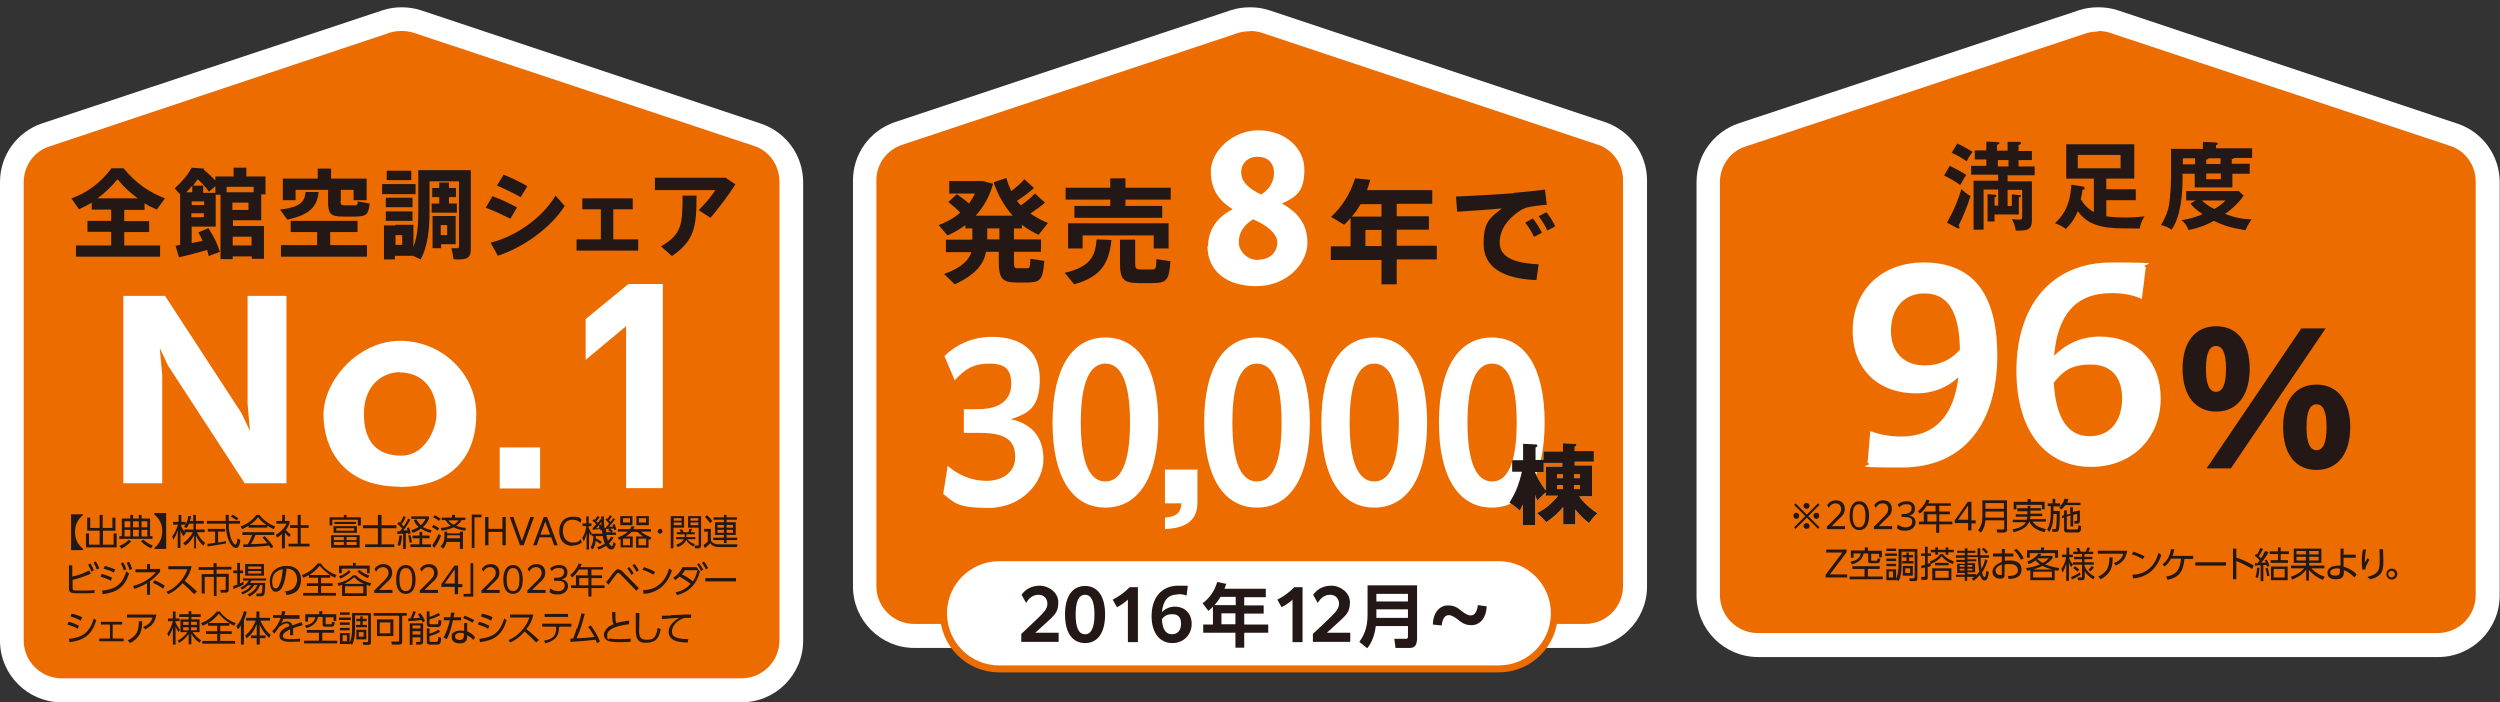 <?xml version="1.0" encoding="UTF-8"?>
<svg xmlns="http://www.w3.org/2000/svg" version="1.1" viewBox="0 0 823 231.2">
  <rect x="0" y="0" width="823" height="231.2" fill="#333333" stroke="none"/>
  <defs>
    <style>
      .cls-1 {
        stroke-width: 2.4px;
      }

      .cls-1, .cls-2, .cls-3 {
        stroke-miterlimit: 10;
      }

      .cls-1, .cls-2, .cls-3, .cls-4 {
        fill: #fff;
      }

      .cls-1, .cls-3 {
        stroke: #fff;
      }

      .cls-2 {
        stroke: #ed6c00;
        stroke-width: 2.3px;
      }

      .cls-3 {
        stroke-width: 1.6px;
      }

      .cls-5 {
        fill: #231815;
      }

      .cls-6 {
        fill: #ed6c00;
      }
    </style>
  </defs>
  <!-- Generator: Adobe Illustrator 28.6.0, SVG Export Plug-In . SVG Version: 1.2.0 Build 709)  -->
  <g>
    <g id="_レイヤー_1" data-name="レイヤー_1">
      <g id="_レイヤー_2">
        <g>
          <g>
            <g>
              <path class="cls-6" d="M301,209.2c-9,0-16.3-7.3-16.3-16.3V59.4c0-7,4.4-13.2,11.1-15.5L406.3,7.1c1.6-.5,3.4-.8,5.2-.8s3.5.3,5.2.8l110.5,36.8c6.7,2.2,11.1,8.4,11.1,15.5v133.7c0,9-7.3,16.3-16.3,16.3h-221,0Z"/>
              <path class="cls-4" d="M411.5,10.2c1.3,0,2.7.2,3.9.6l110.5,36.8c5,1.6,8.4,6.4,8.4,11.7v133.7c0,6.8-5.6,12.4-12.4,12.4h-221c-6.8,0-12.4-5.6-12.4-12.4V59.4c0-5.4,3.4-10,8.4-11.7l110.5-36.8c1.2-.4,2.6-.6,3.9-.6M411.5,2.4c-2.2,0-4.3.3-6.4,1l-110.5,36.8c-8.2,2.8-13.8,10.4-13.8,19.2v133.7c0,11.1,9.1,20.2,20.2,20.2h221c11.1,0,20.2-9.1,20.2-20.2V59.4c0-8.7-5.6-16.4-13.8-19.2L417.9,3.4c-2.1-.7-4.2-1-6.4-1h0Z"/>
            </g>
            <g>
              <path class="cls-4" d="M311.9,153.3c3.7,3.2,8.1,5,12.9,5s9.4-2.5,9.4-7.8-2.8-8-11.7-8h-5.2v-7.8h4.7c6.9,0,10.9-2.9,10.9-8.3s-2.6-6.7-7.4-6.7-7.7,1.6-11.2,5.5l-3.4-8c4.4-4.2,9.7-6.3,15.7-6.3,9.6,0,15.7,4.6,15.7,13.8s-3.4,11.3-9.5,13.3c6.7,1.5,10.7,5.7,10.7,13.2s-7,16-18,16-11.3-1.9-15-4.6l1.5-9.3v.2Z"/>
              <path class="cls-4" d="M346.5,139.1c0-18.1,6.6-28,17.4-28s17.4,9.8,17.4,28-6.6,28-17.4,28-17.4-9.8-17.4-28ZM372,139.1c0-13.4-3-19.4-8.1-19.4s-8.1,6-8.1,19.4,3,19.4,8.1,19.4,8.1-6.1,8.1-19.4Z"/>
              <path class="cls-4" d="M394.2,154.6v10.9c0,7.8-6.9,8.4-10.7,8.7v-3.8c4.5-.4,5.3-2.2,5.4-4.7h-5.4v-11.1h10.7Z"/>
              <path class="cls-4" d="M396.4,139.1c0-18.1,6.6-28,17.4-28s17.4,9.8,17.4,28-6.6,28-17.4,28-17.4-9.8-17.4-28ZM421.9,139.1c0-13.4-3-19.4-8.1-19.4s-8.1,6-8.1,19.4,3,19.4,8.1,19.4,8.1-6.1,8.1-19.4Z"/>
              <path class="cls-4" d="M435,139.1c0-18.1,6.6-28,17.4-28s17.4,9.8,17.4,28-6.6,28-17.4,28-17.4-9.8-17.4-28ZM460.5,139.1c0-13.4-3-19.4-8.1-19.4s-8.1,6-8.1,19.4,3,19.4,8.1,19.4,8.1-6.1,8.1-19.4Z"/>
              <path class="cls-4" d="M473.7,139.1c0-18.1,6.6-28,17.4-28s17.4,9.8,17.4,28-6.6,28-17.4,28-17.4-9.8-17.4-28ZM499.3,139.1c0-13.4-3-19.4-8.1-19.4s-8.1,6-8.1,19.4,3,19.4,8.1,19.4,8.1-6.1,8.1-19.4Z"/>
            </g>
            <path class="cls-2" d="M328.9,183.6h164.5c10.1,0,18.3,8.2,18.3,18.3h0c0,10.1-8.2,18.3-18.3,18.3h-164.5c-10.1,0-18.3-8.2-18.3-18.3h0c0-10.1,8.2-18.3,18.3-18.3Z"/>
            <g>
              <path class="cls-5" d="M459.8,85.6v8h-5v-8h-16.7v-4.5h6.5v-9.3c-.6.7-1.3,1.5-2.1,2.2l-4.3-2.6c3.5-3.3,6.3-7.5,7.9-12.7l5,.5c-.3,1.1-.7,2.3-1.1,3.4h21.5v4.5h-11.7v4.1h10.6v4.4h-10.6v5.3h13.2v4.5h-13.2,0ZM454.8,67.2h-6.9c-.8,1.4-1.8,2.9-2.9,4.1h9.8v-4.1ZM454.8,81v-5.3h-5.3v5.3h5.3Z"/>
              <path class="cls-5" d="M498.3,63.5c3.3-.3,7.5-.7,10.3-1.1l.6,5c-1.8.1-4.7.5-6.1.8-.7.1-2.2.8-2.8,1.2-4.3,2.9-6.6,6.4-6.6,10.5s3.5,6.7,12.8,7.1l-.7,5.2c-11.1-.4-17.4-4.3-17.4-11.9s2.2-8.5,6-11.7c-3.7.4-10.2.8-14.7,1.1l-.4-5c5.2-.2,15-.8,19.1-1.1ZM504.6,71.9c1,1.2,2.2,3.1,3,4.7l-2.6,1.4c-.7-1.6-1.8-3.3-2.9-4.7l2.5-1.4ZM509,69.8c1.1,1.2,2.2,3.1,3,4.7l-2.6,1.4c-.7-1.6-1.8-3.3-2.9-4.7l2.5-1.3h0Z"/>
            </g>
            <g>
              <path class="cls-5" d="M320.1,78.8v-3.6h-2.3v-1.1c-1.8,1.3-3.7,2.5-5.9,3.4-1-1.2-2-2.3-2.9-3.4,2.7-1,5.2-2.4,7.1-4.1-1-1.1-2.4-2.3-3.9-3.5l2.8-2.6c1.5,1.1,2.9,2.1,4,3.1.7-1,1.4-2.1,2-3.3h-8.5v-4.1h11.1l3.3.9c-1.1,4.2-3.1,7.6-5.7,10.5h12.2c-2.7-3-4.8-6.6-6.3-11l4.2-1.4c.4,1.5,1,3,1.6,4.3,1.8-1.3,3.4-2.8,4.3-3.9l3.2,2.9c-1.3,1.2-3.4,2.8-5.6,4.2.4.5.8,1.1,1.3,1.5,1.9-1.3,3.6-2.8,4.6-3.9l3.3,3c-1.2,1.1-3,2.4-4.8,3.6,1.8,1.2,3.7,2.3,5.8,3.1l-3.1,3.9c-2-.9-3.8-2-5.5-3.3v1.2h-2.6v3.6h8.9v4.1h-8.9v3c0,2.2.2,2.4,1.2,2.4h3.1c.9,0,1-.2,1.1-3.1l4.6.7c-.5,6.2-1.3,7-5.4,7.1h-3.9c-4.6-.1-5.7-1.3-5.7-7.1v-3h-4.2c-.7,4-3.5,7.6-10.3,10.7l-3.5-3.4c5.8-2.1,8.1-4.5,9-7.2h-8.4v-4.1h8.7-.2ZM329,78.8v-3.6h-4v3.6h4Z"/>
              <path class="cls-5" d="M365.9,79c-.8,7.5-3.3,12.1-12.3,14.6-1.1-1.3-2.1-2.6-3.1-3.8,8.3-1.9,10.1-5.3,10.5-11l4.8.2h0ZM365.5,67.8v-2.1h-14.7v-3.9h14.7v-3.1h5v3.1h14.9v3.9h-14.9v2.1h12.1v3.9h-28.9v-3.9h11.8ZM384.7,73.5v8.3h-4.9v-4.3h-23.4v4.3h-4.8v-8.3h33.2ZM373.7,78.8v7.8c0,1.8.3,2,1.5,2.1h4.1c1.2,0,1.3-.3,1.4-3.4l4.6.7c-.4,6.3-1.3,7.1-5.7,7.2h-4.9c-4.8-.1-6-1.2-6-6.5v-7.8h4.8,0Z"/>
            </g>
            <path class="cls-4" d="M397.7,81.1c0-5.6,3.2-9.8,8.1-12.2-4-2.5-7.2-6-7.2-12.5s7-13.5,15.7-13.5,15.1,5.8,15.1,12.9-2.5,9-7.4,11.2c4.5,2.5,8.4,6.1,8.4,12.9s-6.7,14.3-16.8,14.3-16.1-5.2-16.1-13.2h.1ZM414.1,85.5c4.2,0,6.4-2.7,6.4-5.7s-3.7-5.8-8-7.6c-3.3,2-4.7,4.7-4.7,7.5s2.5,5.9,6.4,5.9h0ZM415.2,64c3.1-1.9,4.2-4.7,4.2-7,0-3.5-2.2-5.4-5.4-5.4s-5.4,2.1-5.4,5.2,2.8,5.5,6.5,7.2h0Z"/>
            <g>
              <path class="cls-4" d="M508.9,163.7v-1.6c-1.1.9-1.3,1.2-2.8,2.7-.3-.6-.5-1-.7-1.9v10h-4.1v-6.8c-.5,1.1-.7,1.4-1,2-.8-.8-2.2-1.9-3.4-2.6,1.8-2.9,3-5.4,4.1-10.2h-3.2v-3.8h3.6v-5.4l4.1.2c.2,0,.6,0,.6.4s-.2.4-.6.6v4.1h2.6v-2.8h6.4v-2.7l4,.2c.2,0,.5,0,.5.3s-.2.4-.6.7v1.4h6.3v3.5h-6.3v1.2h5.7v10.2h-4.2c.1.2,2,3,6,5.6-.5.4-1.5,1.3-2.8,3.2-2.4-1.8-3.7-3.4-4.5-4.5v4.9h-4v-5.7c-1.3,1.5-2.9,3.3-5.6,5-.7-.9-2.1-2.2-3-3,2.7-1.3,5-3.3,6.9-5.7h-3.7l-.2.2ZM505.3,155.4c.8,1.9,1.8,3.7,3.6,6.1v-7.9h5.4v-1.2h-6.1v3h-2.9ZM514.5,157.4v-1.3h-1.9v1.3h1.9ZM512.6,159.7v1.3h1.9v-1.3h-1.9ZM520.1,157.4v-1.3h-1.9v1.3h1.9ZM518.2,159.7v1.3h1.9v-1.3h-1.9Z"/>
              <path class="cls-5" d="M508.9,163.7v-1.6c-1.1.9-1.3,1.2-2.8,2.7-.3-.6-.5-1-.7-1.9v10h-4.1v-6.8c-.5,1.1-.7,1.4-1,2-.8-.8-2.2-1.9-3.4-2.6,1.8-2.9,3-5.4,4.1-10.2h-3.2v-3.8h3.6v-5.4l4.1.2c.2,0,.6,0,.6.4s-.2.4-.6.6v4.1h2.6v-2.8h6.4v-2.7l4,.2c.2,0,.5,0,.5.3s-.2.4-.6.7v1.4h6.3v3.5h-6.3v1.2h5.7v10.2h-4.2c.1.2,2,3,6,5.6-.5.4-1.5,1.3-2.8,3.2-2.4-1.8-3.7-3.4-4.5-4.5v4.9h-4v-5.7c-1.3,1.5-2.9,3.3-5.6,5-.7-.9-2.1-2.2-3-3,2.7-1.3,5-3.3,6.9-5.7h-3.7l-.2.2ZM505.3,155.4c.8,1.9,1.8,3.7,3.6,6.1v-7.9h5.4v-1.2h-6.1v3h-2.9ZM514.5,157.4v-1.3h-1.9v1.3h1.9ZM512.6,159.7v1.3h1.9v-1.3h-1.9ZM520.1,157.4v-1.3h-1.9v1.3h1.9ZM518.2,159.7v1.3h1.9v-1.3h-1.9Z"/>
            </g>
            <g>
              <path class="cls-5" d="M336.2,208.7l5.7-5.4c2-2,2.9-3,2.9-4.6s-1.1-2.9-2.9-2.9-3.1,1-4.1,2.7l-1.5-2.7c1.4-2,3.5-3,6.1-3s6,2.1,6,5.5-1.4,4.3-4.3,7l-3.3,3h7.7v3h-12.3v-2.6h.1Z"/>
              <path class="cls-5" d="M350.6,202.3c0-6.1,2.5-9.4,6.6-9.4s6.6,3.3,6.6,9.4-2.5,9.4-6.6,9.4-6.6-3.3-6.6-9.4ZM360.3,202.3c0-4.4-1.1-6.5-3.1-6.5s-3.1,2-3.1,6.5,1.1,6.5,3.1,6.5,3.1-2.1,3.1-6.5Z"/>
              <path class="cls-5" d="M371.3,197.4c-1,.9-2.2,1.8-3.6,2.5l-1.4-2.5c2.2-1.1,4-2.5,5.6-4.1h2.7v18.1h-3.3v-13.9h.1Z"/>
              <path class="cls-5" d="M387.8,195.7c-3.4,0-4.9,2.1-5.3,5.8,1.1-1.1,2.6-1.8,4.2-1.8,3.4,0,5.6,2.3,5.6,5.7s-2.5,6.3-6.4,6.3-6.8-3.1-6.8-8.9,3.1-10,8.8-10,2.3.2,3.1.4l-.4,2.9c-.8-.4-1.6-.5-2.8-.5h0ZM382.5,203.9c.2,3.3,1.3,4.9,3.3,4.9s3-1.4,3-3.5-1-3.1-2.9-3.1-2.6.7-3.4,1.6h0Z"/>
              <path class="cls-5" d="M416.7,193.9v2.7h-7.1v2.7h6.4v2.7h-6.4v3.6h7.9v2.7h-7.9v4.9h-2.9v-4.9h-10.6v-2.7h3.2v-5.9c-.5.6-.9.9-1.5,1.4l-1.9-2.5c2.4-1.8,4-4.2,4.8-7l3,.6c-.2.6-.4,1.1-.6,1.6h13.6,0ZM399.7,199.2h7.1v-2.7h-5c-.6,1-1.2,1.8-2,2.7h-.1ZM402.1,201.9v3.6h4.6v-3.6h-4.6Z"/>
              <path class="cls-5" d="M425.5,197.4c-1,.9-2.2,1.8-3.6,2.5l-1.4-2.5c2.2-1.1,4-2.5,5.6-4.1h2.7v18.1h-3.3v-13.9h.1Z"/>
              <path class="cls-5" d="M432.2,208.7l5.7-5.4c2-2,2.9-3,2.9-4.6s-1.1-2.9-2.9-2.9-3.1,1-4.1,2.7l-1.5-2.7c1.4-2,3.5-3,6.1-3s6,2.1,6,5.5-1.4,4.3-4.3,7l-3.3,3h7.7v3h-12.3v-2.6h.1Z"/>
              <path class="cls-5" d="M466.4,211c0,1.3-.8,2.3-2.2,2.3h-4.8l-.4-3h3.8c.5,0,.7-.2.7-.7v-3.5h-10.6c-.3,2.6-1.1,5.2-2.8,7.3l-2.6-2.1c2.1-2.9,2.7-5.6,2.7-9.1v-9.5h16.3v18.2h-.1ZM453.1,198h10.4v-2.5h-10.4v2.5ZM453.1,203.4h10.4v-2.8h-10.4v2.8Z"/>
              <path class="cls-5" d="M471.7,205.5c.1-4,2.4-6.2,4.9-6.2s3.3.9,4.9,2.1c1.1.8,1.9,1.2,2.7,1.2,1.3,0,2.1-1.4,2.3-3.4l2.9.4c-.1,4-2.4,6.2-4.9,6.2s-3.3-.9-4.9-2.1c-1.1-.8-1.9-1.2-2.7-1.2-1.3,0-2.1,1.4-2.3,3.4l-2.9-.3h0Z"/>
            </g>
          </g>
          <g>
            <g>
              <path class="cls-6" d="M578.9,212.4c-9.1,0-16.4-7.3-16.4-16.4V60c0-7.1,4.5-13.3,11.2-15.6l111.9-37.3c1.6-.5,3.4-.8,5.2-.8s3.5.3,5.2.8l111.9,37.2c6.7,2.3,11.2,8.4,11.2,15.6v136.1c0,9.1-7.3,16.4-16.4,16.4h-223.8.1Z"/>
              <path class="cls-4" d="M690.7,10.2c1.3,0,2.7.2,3.9.6l111.9,37.2c5.2,1.6,8.5,6.5,8.5,11.8v136.1c0,6.9-5.6,12.5-12.5,12.5h-223.8c-6.9,0-12.5-5.6-12.5-12.5V60c0-5.4,3.4-10.2,8.5-11.8l111.9-37.2c1.2-.4,2.6-.6,3.9-.6M690.7,2.4c-2.2,0-4.3.3-6.4,1l-111.9,37.2c-8.3,2.8-13.9,10.5-13.9,19.3v136.1c0,11.2,9.1,20.3,20.3,20.3h223.8c11.2,0,20.3-9.1,20.3-20.3V60c0-8.8-5.6-16.5-13.9-19.3L697.2,3.4c-2.1-.7-4.2-1-6.4-1h-.1Z"/>
            </g>
            <g>
              <path class="cls-5" d="M641.9,54.6c1.3.6,3.9,2,5.4,3-.6.9-.7,1-2,3.3-1.4-1-3.5-2.3-5.3-3.1l1.9-3.3h0ZM640.9,73.3c2.4-4,4-8.3,4.8-11.1.7.8,1.9,1.8,3,2.3-1,3.4-2.6,7.1-3.9,9.7.2.5.3.6.3.7,0,.2,0,.3-.3.3s-.3,0-.5-.1l-3.5-1.9h.1ZM644.2,47.2c1.5.6,4.1,2.1,5.2,2.8-1,1.2-1.8,2.6-1.9,3.1-1.9-1.2-3.1-2-5-2.8l1.8-3h0ZM662.3,67.8v-3.8l2.3.2c.5,0,.7,0,.7.3s-.2.3-.7.5v5.6h-8v2.3h-2.3v-9l2.3.2c.4,0,.6.1.6.4s-.2.3-.6.5v2.7h1.2v-5.3h-4.8v13.2h-3.3v-16.1h8.1v-2h-8.9v-2.9h5v-2.1h-3.8v-3h3.8v-2.9l3.7.2c.4,0,.6,0,.6.3s-.5.5-.8.6v1.9h3.5v-2.9h3.9c.3,0,.5.1.5.4s-.2.4-.8.7v1.9h4.4v3h-4.4v2.1h5.3v2.9h-8.9v2h8v12.8c0,3.1-1.3,3.5-5.3,3.4-.3-1.6-.6-2.5-1.3-3.8.7.1,1.4.2,2.3.2s1.1-.1,1.1-1v-8.8h-4.8v5.3h1.3ZM657.7,52.7v2.1h3.5v-2.1h-3.5Z"/>
              <path class="cls-5" d="M685.9,61.7c.2,0,.4,0,.4.3s-.2.4-.8.5c0,.8-.2,1.8-.5,3.1.9,1.5,2.1,3,4.3,4.2v-11h-9.1v-11.3h22.4v11.3h-9.2v3.5h9.7v3.6h-9.7v5.3c1.8.3,4.2.4,5.9.4,3,0,5.3-.2,6.7-.4-1,1.5-1.3,2.5-1.6,4h-2.6c-7.4,0-13.8,0-17.8-5.7-1.2,2.9-2.3,4.1-3.9,5.9-1.1-.8-1.9-1.3-3.6-1.9,2-2,5-5,5.4-12.7l4.3.7h-.2ZM684,51v4.4h14.1v-4.4h-14.1Z"/>
              <path class="cls-5" d="M740.6,54.1v3.1h-5.7v4.5h-12.4v-4.5h-4v1.5c0,4.4-.4,12.3-3.6,16.9-1-.7-2.4-1.3-3.5-1.5,1.1-1.9,2.1-3.7,2.7-6.9.3-2,.6-6.2.6-8.3v-9.9h10.5v-2.3l4.3.2c.3,0,.6.2.6.4s-.2.4-.6.5v1h11.9v3.2h-6c-.1.2-.2.3-.7.4v1.5h5.8ZM723.2,66h-3.5v-3.1h17.3l1.6,1.5c-1.8,2.8-5,5.3-6.1,6,1,.4,4.4,1.8,8.7,1.8-1,1.4-1.8,3.2-2,3.6-5.2-.9-7.3-1.6-10.4-3.1-1,.6-4.5,2.4-8.4,3-.2-.9-1-2.3-2.3-3.2,1.1-.2,3.6-.5,7-2-2.3-1.5-3.3-2.6-4-3.5l1.9-1.1h.2ZM722.6,54.1v-2h-4v2h4ZM724.9,66c.7.7,2,1.8,4,2.8.6-.3,2.6-1.5,3.7-2.8h-7.7ZM731,54.1v-2h-4c0,.4-.5.4-.7.4v1.5h4.8-.1ZM726.3,57.1v1.9h4.8v-1.9h-4.8Z"/>
            </g>
            <g>
              <path class="cls-4" d="M615.7,141.9c3.3,1.2,6.3,1.8,10.2,1.8,11.1,0,17.3-6.9,18.8-19.5-3.8,3.4-8.2,5.3-13.9,5.3-12.5,0-20.9-7.9-20.9-20.7s9.1-22.4,23.4-22.4,24.2,8.1,24.2,30.6-11.1,36.9-31.4,36.9-8.3-.6-11.3-1.5l.9-10.4h0ZM633.7,120.3c4.8,0,8.8-2,11.5-5.2-.2-13.7-4.7-18.5-11.7-18.5s-11,5.3-11,12.3,4.2,11.4,11.1,11.4h.1Z"/>
              <path class="cls-4" d="M695.2,96.5c-12.3,0-17.8,7.5-19,20.6,4.2-4.1,9.2-6.3,15-6.3,12.2,0,20.1,8,20.1,20.4s-8.8,22.5-23,22.5-24.5-11-24.5-31.7,10.9-35.6,31.4-35.6,8.3.6,11.2,1.5l-1.3,10.5c-3.1-1.3-5.9-1.9-9.9-1.9h-.1ZM676.1,126c.7,11.9,4.8,17.6,11.8,17.6s10.7-5.3,10.7-12.4-3.6-11.2-10.4-11.2-9.4,2.6-12.2,6.1h0Z"/>
              <path class="cls-5" d="M718.5,121.4c0-8.9,4.2-14,11.1-14s11,5.2,11,14-4.2,14.1-11,14.1-11.1-5.2-11.1-14.1ZM732.8,121.4c0-5.4-1.2-7.5-3.3-7.5s-3.3,2.2-3.3,7.5,1.2,7.6,3.3,7.6,3.3-2.2,3.3-7.6ZM757.6,108.1h8l-31.2,46.1h-8l31.2-46.1ZM751.6,140.6c0-8.9,4.2-14,11-14s11.1,5.2,11.1,14-4.2,14.1-11.1,14.1-11-5.2-11-14.1ZM765.9,140.6c0-5.4-1.2-7.5-3.3-7.5s-3.3,2.2-3.3,7.5,1.2,7.6,3.3,7.6,3.3-2.2,3.3-7.6Z"/>
            </g>
            <g>
              <path class="cls-5" d="M591.3,170.8c-.5,0-.9-.4-.9-1s.4-1,.9-1,1,.4,1,1-.4,1-1,1ZM598.5,174.1l-3.7-3.7-3.7,3.7-.5-.5,3.7-3.7-3.7-3.7.5-.5,3.7,3.7,3.7-3.7.5.5-3.7,3.7,3.7,3.7-.5.5ZM594.7,167.5c-.5,0-1-.4-1-1s.4-.9,1-.9,1,.4,1,.9-.4,1-1,1ZM594.7,174.1c-.5,0-1-.4-1-.9s.4-1,1-1,1,.4,1,1-.4.9-1,.9ZM598,170.8c-.5,0-1-.4-1-1s.4-1,1-1,.9.4.9,1-.4,1-.9,1Z"/>
              <path class="cls-5" d="M601.3,173.5l2.9-2.9c1.2-1.2,1.9-1.9,1.9-3s-.7-1.9-1.8-1.9-1.8.6-2.3,1.5l-.5-.9c.7-1.1,1.8-1.6,2.9-1.6,1.8,0,2.9,1.1,2.9,2.8s-.8,2.3-2.3,3.7l-2,2h4.4v1h-6v-.8h-.2Z"/>
              <path class="cls-5" d="M608.9,169.8c0-3.1,1.2-4.8,3.2-4.8s3.2,1.8,3.2,4.8-1.2,4.7-3.2,4.7-3.2-1.6-3.2-4.7ZM614.1,169.8c0-2.6-.7-3.8-2.1-3.8s-2.1,1.2-2.1,3.8.7,3.8,2.1,3.8,2.1-1.2,2.1-3.8Z"/>
              <path class="cls-5" d="M616.8,173.5l2.9-2.9c1.2-1.2,1.9-1.9,1.9-3s-.7-1.9-1.8-1.9-1.8.6-2.3,1.5l-.5-.9c.7-1.1,1.8-1.6,2.9-1.6,1.8,0,2.9,1.1,2.9,2.8s-.8,2.3-2.3,3.7l-2,2h4.4v1h-6v-.8h-.2Z"/>
              <path class="cls-5" d="M624.8,172.7c.7.6,1.5.9,2.6.9s2.1-.6,2.1-1.8-.6-1.6-2.6-1.6h-.9v-1h.9c1.4,0,2.4-.6,2.4-1.8s-.6-1.4-1.8-1.4-1.5.3-2.3,1l-.5-.9c.8-.7,1.8-1.1,2.9-1.1,1.8,0,2.8.9,2.8,2.4s-.7,2-1.9,2.3c1.3.3,2.1.9,2.1,2.3s-1.3,2.7-3.3,2.7-2.1-.3-2.8-.8l.2-1.1h.1Z"/>
              <path class="cls-5" d="M642.2,165.6v.9h-3.8v1.9h3.5v.9h-3.5v2.4h4.3v.9h-4.3v2.8h-1v-2.8h-5.7v-.9h1.6v-3.3h3.9v-1.9h-2.9c-.7,1-1.2,1.8-2.3,2.6l-.6-.8c1.2-.9,2.3-2.4,2.8-3.8l1,.2c-.1.4-.3.6-.4,1h7.3ZM634.5,169.3v2.4h3v-2.4h-3Z"/>
              <path class="cls-5" d="M647.9,172.2h-4.4v-.9l4.3-6.1h1.2v6.1h1.4v1h-1.4v2.3h-1.1v-2.3h0ZM647.9,171.1v-4.7l-3.3,4.7h3.3Z"/>
              <path class="cls-5" d="M660.8,174.2c0,.7-.4,1.1-1.1,1.1h-2.2l-.2-1h2.1c.3,0,.4-.1.4-.4v-2.6h-6.2c-.1,1.4-.5,2.9-1.5,4l-.9-.7c1.1-1.4,1.4-2.9,1.4-4.6v-5.3h8.1v9.4h.1ZM653.6,167.5h6.1v-1.9h-6.1v1.9ZM653.6,170.4h6.1v-2h-6.1v2Z"/>
              <path class="cls-5" d="M664.1,168.1v-.8h3.4v-.8h.9v.8h3.5v.8h-3.5v1h3.9v.8h-3.9c0,.4,0,.7-.2,1h5.3v.8h-4.4c1,1.5,2.7,2.1,4.4,2.5l-.4,1c-2.1-.5-4.1-1.4-5-3.4h-.1c-.4.9-1,1.6-2,2.2-.9.6-2.1.9-3.1,1.2l-.4-.9c1-.2,2.1-.5,3-1,.6-.4,1.1-.7,1.4-1.4h-4.3v-.8h4.6c0-.3.2-.7.2-1h-3.8v-.8h3.8v-1h-3.4.1ZM668.5,164.3v.9h4.6v2.5h-.9v-1.5h-8.4v1.5h-.9v-2.5h4.6v-.9h1Z"/>
              <path class="cls-5" d="M680,164.3h.9c-.1.5-.2.8-.4,1.2h4.4v.8h-5c-.4.6-.8,1-1.4,1.5l-.6-.7c.2-.1.3-.2.5-.4h-2.4v1.5h2.1c0,1.2,0,5.5-.4,6.4-.2.4-.7.5-1.1.5h-.9l-.2-.9h.9c.2,0,.3,0,.4-.2.2-.4.3-4.1.3-4.8h-1.1v.2c0,2-.3,4-1.4,5.7l-.7-.8c.4-.6.7-1.2.8-1.9.3-1,.4-2.1.4-3.1v-2.7h-1v-.9h1.6v-1.5h.9v1.5h1.6v.9c.7-.6,1.2-1.6,1.5-2.5h.3ZM681.5,168.8v-1.8h.9v1.5l2.3-.5v3c0,.7,0,.9-.2,1.1-.2.3-.5.3-.9.3h-.7v-.9c-.1,0,.5,0,.5,0,.3,0,.4,0,.4-.7v-1.6l-1.3.3v3.8h-.9v-3.6l-1.2.3v3.7c0,.5.1.6.6.6h2.5c.6,0,.7,0,.7-1.4l.9.3c0,1.4-.1,2.1-1.2,2.1h-3.3c-.7,0-1.1-.2-1.1-.9v-4l-.7.2v-.8c-.1,0,.7-.2.7-.2v-1.6h.9v1.4l1.2-.3v-.2Z"/>
              <path class="cls-5" d="M601,189.2l5.5-7.3h-5.3v-1h6.7v.9l-5.5,7.3h5.7v1h-7.1v-1h0Z"/>
              <path class="cls-5" d="M618.9,187.3h-4v2.5h4.9v.9h-10.9v-.9h4.9v-2.5h-4v-.9h9v.9h.1ZM614.9,180.3v1h4.6v2.2h-.9v-1.2h-2.6v2c0,.2,0,.3.2.3h1.4c.3,0,.4,0,.5-.8l.9.2c-.1.8-.2,1.4-1.1,1.4h-2.1c-.5,0-.8-.2-.8-.8v-2.4h-1.5c-.4,2.1-2,3.1-3.9,3.6l-.4-.9c1.6-.3,3-.9,3.4-2.7h-2.4v1.4h-.9v-2.4h4.6v-1h.9,0Z"/>
              <path class="cls-5" d="M624.5,182.2v.8h-3.9v-.8h3.9ZM624.2,191h-3.2v-3.6h3.2v3.1c.7-1.3.8-3.3.8-4.8v-5h6.2v9.6c0,.7-.2,1-.9,1h-1.6l-.2-.9h1.4c.3,0,.4,0,.4-.4v-8.4h-4.3v4.2c0,1.9-.1,3.8-1,5.5l-.7-.5v.4h0ZM624.2,180.6v.8h-3.2v-.8h3.2ZM624.2,183.9v.8h-3.2v-.8h3.2ZM624.2,185.6v.8h-3.2v-.8h3.2ZM621.8,188.1v2h1.4v-2h-1.4ZM628.5,182.7h1.3v.8h-1.3v1.2h1.4v.8h-3.7v-.8h1.4v-1.2h-1.3v-.8h1.3v-.8h.8v.8h0ZM629.7,186.3v3.2h-3.3v-3.2h3.3ZM627.2,187.1v1.5h1.6v-1.5h-1.6Z"/>
              <path class="cls-5" d="M635.6,185.5v.8c-.3.2-.7.3-1,.4v3.3c0,.8-.2.9-1,.9h-1.1v-1c-.1,0,.8,0,.8,0,.3,0,.4,0,.4-.4v-2.7l-1.2.3v-.9c.4,0,.8-.2,1.2-.3v-2.9h-1.3v-.8h1.3v-2.2h.9v2.2h1.1v.8h-1.1v2.6c.4-.1.7-.2,1-.4v.3ZM635.3,184.8c1.3-.4,2.6-1.1,3.4-2.4h.9c.9,1.2,2.2,1.9,3.6,2.4l-.3.9c-1.4-.5-2.7-1.3-3.7-2.6-1,1.2-2.1,2-3.5,2.5l-.4-.8h0ZM638,180.2v.8h2.5v-.8h.9v.8h1.8v.8h-1.8v.8h-.9v-.8h-2.5v.8h-.9v-.8h-1.5v-.8h1.5v-.8h.9ZM642.4,191h-6.3v-3.9h6.3v3.9ZM637,186.1v-.8h4.5v.8h-4.5ZM637.1,187.9v2.3h4.4v-2.3h-4.4Z"/>
              <path class="cls-5" d="M653.5,184.1l.8.4c-.4,1.4-1,2.7-1.8,4,0,.3.4,1.5.8,1.5s.5-1.3.6-2.1l.8.4c0,.6-.2,1.5-.5,2.2-.2.3-.5.6-.9.6-.8,0-1.3-1.1-1.5-1.8-.6.7-1.2,1.2-2.1,1.9l-.6-.7c.3-.2.6-.4.9-.6h-2.4v1.3h-.8v-1.3h-2.9v-.7h2.9v-.6h-2.5v-3h2.5v-.6h-2.8v-.7h2.8v-.7h-2.9v-.8h2.9v-.8h-2.5v-.7h2.5v-.8h.9v.8h2.6v.7h-2.6v.8h3.3v-2.3h.9v2.3h2.9v.8h-2.8c0,1.2.1,2.6.3,3.8.5-1,.9-2,1.2-3.1l-.2-.2ZM645.1,186v.6h1.6v-.6h-1.6ZM645.1,187.2v.6h1.6v-.6h-1.6ZM651.1,183.4h-3.4v.7h2.9v.7h-2.9v.6h2.5v3h-2.5v.6h2.8v.4c.4-.4.7-.8,1.1-1.2-.3-1.6-.4-3.2-.5-4.9h0ZM647.7,186v.6h1.6v-.6h-1.6ZM647.7,187.2v.6h1.6v-.6h-1.6ZM654.5,181.7l-.7.6c-.4-.6-.9-1.1-1.4-1.5l.6-.5c.5.4,1.1.9,1.5,1.5h0Z"/>
              <path class="cls-5" d="M660,184.6c.5,0,1-.1,1.5-.1.9,0,2.1.1,2.9.7.8.5,1.1,1.4,1.1,2.4,0,1.3-.8,2.3-2.1,2.7-.7.2-1.4.3-2.2.3l-.2-1c.8,0,1.6,0,2.4-.4.6-.3.9-.9.9-1.5s-.2-1.1-.7-1.5-1.3-.5-2.1-.5-1,0-1.6.1v3.6c0,.9-.6,1.1-1.4,1.1-1.4,0-2.6-.8-2.6-2.3s1.5-2.6,3.1-3.2v-1.8h-2.9v-1h2.9v-1.5h1v1.5h2.8v1h-2.8v1.4h-.1ZM657,188c0,.9.7,1.3,1.5,1.3s.5-.2.5-.3v-3.2c-.9.4-2.1,1-2.1,2.2ZM663.8,180.7c1.1.8,1.8,1.9,2.4,3.1l-.9.5c-.6-1.2-1.2-2.2-2.3-3.1l.8-.6h0Z"/>
              <path class="cls-5" d="M667.3,187.9l-.3-.9c1.6-.2,3.1-.6,4.6-1.2-.6-.4-1-.8-1.5-1.3-.7.5-1.3.9-2.3,1.2l-.4-.8c1.4-.6,2.8-1.4,3.7-2.7l.9.2c-.1.2-.3.4-.4.6h4.1v.7c-.6.9-1.4,1.5-2.4,2.1,1.4.6,3.1,1,4.6,1.2l-.3.9c-.4,0-.8-.2-1.2-.2v3.3h-8v-3.3c-.4,0-.8.2-1.1.2h0ZM672.9,180.2v.9h4.6v2.5h-1v-1.5h-8.3v1.5h-.9v-2.5h4.6v-.9h1ZM675.6,187.5c-1-.3-2.3-.7-3.2-1.2-1,.5-2.1.9-3.1,1.2h6.3ZM669.3,188.2v1.9h6.2v-1.9h-6.2ZM670.6,183.9c.5.5,1.1,1,1.9,1.4.8-.4,1.3-.8,2-1.5h-3.7s-.1,0-.1.1h0Z"/>
              <path class="cls-5" d="M682.3,186l-.5.7c-.3-.5-.5-.9-.7-1.5v6h-.9v-5.7c-.3,1.1-.6,2-1.2,3l-.4-1.2c.8-1.1,1.4-2.6,1.6-3.9h-1.4v-.8h1.5v-2.3h.9v2.3h1.2v.8h-1.2v.4c.3.8.7,1.5,1.3,2.2h-.2ZM681.7,190c1-.4,2.1-.9,3-1.6l.2.8c-.7.5-2,1.2-2.8,1.6l-.3-.8h-.1ZM689.6,189.9l-.5.8c-1.1-.7-2.1-1.4-2.8-2.7v2.1c0,.6-.3.9-.9.9h-1.3l-.2-.9h1.1c.3,0,.4,0,.4-.4v-3.8h-3v-.8h3v-1h-2.6v-.8h2.6v-.9h-2.9v-.8h1.5c-.1-.4-.3-.8-.5-1.2h.9c.2.3.4.7.6,1.2h1.6c.2-.4.4-.9.5-1.3h.9c-.1.5-.3,1-.5,1.3h1.6v.8h-2.9v.9h2.6v.8h-2.6v1h3.1v.8h-3.1v.4c.5,1.4,1.9,2.8,3.2,3.4v.2ZM682.5,187l.6-.6c.5.3,1,.7,1.4,1.2l-.6.6c-.4-.4-.9-.9-1.4-1.2ZM688.2,188.1l-.7-.5c.4-.3.8-.8,1.1-1.3l.7.5c-.3.5-.7.9-1.2,1.3h.1Z"/>
              <path class="cls-5" d="M700.3,181.2c-.2,1.1-.5,2.3-1.3,3.2-.6.8-1.4,1.2-2.4,1.8l-.7-.8c1.5-.6,2.6-1.4,3.1-3.1h-8.4v-1h9.8ZM690.7,189.8c1.2-.5,2.3-1.3,3-2.5.6-1.1.7-2.6.7-3.8h1.1c0,1.4-.1,3-.8,4.3-.7,1.2-1.9,2.3-3.2,2.9l-.7-.9h-.1Z"/>
              <path class="cls-5" d="M706,183.1l-.6,1c-1.1-.7-2.4-1.3-3.6-1.6l.5-.9c1.2.4,2.6.9,3.7,1.6h0ZM702,189.2c2.1-.1,3.9-.6,5.5-2,1.6-1.3,2.5-3.2,3.1-5.2l.9.7c-.7,2.2-1.8,4-3.5,5.5-1.6,1.3-3.7,2.1-5.8,2.2l-.2-1.1h0Z"/>
              <path class="cls-5" d="M713.5,190.7l-.4-.9c1.5-.3,2.9-.7,3.8-2.1.7-1,1-2.6,1.1-3.8h-3.3c-.5,1-1.2,1.9-2.1,2.6l-.7-.7c1.6-1.2,2.5-3,2.8-5h1.1c-.2.9-.3,1.4-.6,2.2h6.8v1h-2.9c-.3,3.9-1.6,6.1-5.6,6.9h-.1Z"/>
              <path class="cls-5" d="M732.8,185.1v1.1h-10.1v-1.1h10.1Z"/>
              <path class="cls-5" d="M741.9,186.2l-.5,1.1c-1.6-1-3.4-1.9-5.2-2.6v6h-1.1v-10.1h1.1v3c2.1.6,3.9,1.5,5.8,2.6h-.1Z"/>
              <path class="cls-5" d="M743.3,190.3l-.8-.3c.3-.9.5-2.1.5-3.1h.8c0,1.2-.2,2.3-.5,3.4ZM746,181.4l.8.4c-.6,1.1-1.5,2.5-2.4,3.4h1.5c-.1-.3-.2-.5-.4-.7l.7-.3c.4.7.7,1.3.9,2.1l-.8.3c0-.2-.1-.4-.2-.6h-1v5.3h-.9v-5.2c-.6,0-1.2,0-1.9.1v-.8h.9c.2-.3.4-.6.7-.9-.5-.6-.9-1-1.6-1.5l.4-.7c.1,0,.2.2.3.3.4-.6.8-1.4,1.1-2.2l.9.3c-.3.6-1,1.9-1.4,2.4.2.2.5.4.7.7.5-.7.9-1.4,1.3-2.3h.2ZM747.2,189.5l-.9.2c0-.7-.3-1.9-.5-2.6l.7-.2c.3.8.5,1.8.6,2.6h.1ZM750.8,180.2v1.3h2.7v.9h-2.7v2h2.4v.9h-5.7v-.9h2.4v-2h-2.7v-.9h2.7v-1.3h.9ZM753.1,191h-5.5v-4.5h5.5v4.5ZM748.5,187.3v2.8h3.6v-2.8h-3.6Z"/>
              <path class="cls-5" d="M765.2,190l-.5.9c-1.8-.7-3.4-1.8-4.6-3.3v3.5h-.9v-3.6c-1.1,1.6-2.8,2.6-4.6,3.3l-.5-.9c1.6-.6,3.3-1.4,4.4-2.8h-4.3v-.9h4.9v-.9h-4v-4.7h9.1v4.7h-4v.9h5v.9h-4.3c1.3,1.4,2.7,2.2,4.5,2.8h-.1ZM756,181.4v1.1h3.1v-1.1h-3.1ZM756,183.3v1.2h3.1v-1.2h-3.1ZM760.2,181.4v1.1h3.1v-1.1h-3.1ZM760.2,183.3v1.2h3.1v-1.2h-3.1Z"/>
              <path class="cls-5" d="M771.5,186.5c1.4.5,3.2,1.3,4.3,2.6l-.7,1c-.9-1-2.3-2-3.5-2.4v.8c0,1.6-1,2.2-2.6,2.2s-2.8-.5-2.8-2.2,2-2.3,3.4-2.3.6,0,.9,0v-5.6h1v2h4v1h-4v2.8h-.1ZM769.3,187.1c-.8,0-2.2.3-2.2,1.3s1,1.1,1.8,1.1,1.4-.3,1.4-1.3v-1c-.4,0-.7-.1-1.1-.1h.1Z"/>
              <path class="cls-5" d="M778.9,181c-.3,1.4-.4,2.7-.4,4.2.3-.5.6-1,.9-1.5l.6.6c-.4.6-.7,1.2-1,1.9-.2.5-.3.8-.3,1.3h-1c-.1-.8-.2-1.8-.2-2.7,0-1.3.1-2.6.4-3.9h1ZM784.5,180.9c0,1.2.1,2.6.1,3.9s0,3.2-1.2,4.4c-.8.8-2.1,1.3-3.2,1.5l-.8-.8c1.2-.3,2.9-.9,3.5-2.1.5-.9.5-2.3.5-3.3s0-2.4-.1-3.7h1.2Z"/>
              <path class="cls-5" d="M789.2,189c0,.9-.8,1.8-1.8,1.8s-1.8-.8-1.8-1.8.8-1.8,1.8-1.8,1.8.8,1.8,1.8ZM786.2,189c0,.6.5,1.1,1.1,1.1s1.1-.5,1.1-1.1-.5-1.1-1.1-1.1-1.1.5-1.1,1.1Z"/>
            </g>
          </g>
          <g>
            <g>
              <g>
                <g>
                  <path class="cls-6" d="M20.3,227.4c-9.1,0-16.4-7.3-16.4-16.4V60c0-7.1,4.5-13.3,11.2-15.6L127,7.1c1.6-.5,3.4-.8,5.2-.8s3.5.3,5.2.8l111.9,37.2c6.7,2.3,11.2,8.4,11.2,15.6v151c0,9.1-7.3,16.4-16.4,16.4H20.3Z"/>
                  <path class="cls-4" d="M132.3,10.2c1.3,0,2.7.2,3.9.6l111.9,37.2c5.2,1.6,8.5,6.5,8.5,11.8v151c0,6.9-5.6,12.5-12.5,12.5H20.3c-6.9,0-12.5-5.6-12.5-12.5V60c0-5.4,3.4-10.2,8.5-11.8L128.2,10.8c1.2-.4,2.6-.6,3.9-.6M132.3,2.4c-2.2,0-4.3.3-6.4,1L13.9,40.6C5.6,43.4,0,51.1,0,59.9v151c0,11.2,9.1,20.3,20.3,20.3h223.8c11.2,0,20.3-9.1,20.3-20.3V60c0-8.8-5.6-16.5-13.9-19.3L138.6,3.4c-2.1-.7-4.2-1-6.4-1h0Z"/>
                </g>
                <g>
                  <path class="cls-3" d="M81,158.3l-24.9-38.2-4.7-9.9,1.2,13.4v34.7h-11.2v-60.1h12.5l24.9,38.2,4.7,9.9-1.2-13.4v-34.7h11.2v60.1h-12.5Z"/>
                  <path class="cls-3" d="M131.5,159.4c-18,0-24.2-12.1-24.2-22.9s11.1-23.5,24.4-23.5,24.3,10.5,24.3,23.4-7.3,23.1-24.6,23.1h.1ZM131.8,121.7c-6.4,0-12.8,4.7-12.8,14.5s4.8,14.6,13.1,14.6,12.4-9.1,12.4-14.5c0-10.1-6.3-14.5-12.8-14.5h.1Z"/>
                  <path class="cls-3" d="M165.3,160v-11.9h11.7v11.9h-11.7Z"/>
                  <path class="cls-1" d="M207.3,104.8l-13.3,11.1v-10.3l13.3-10.9h9.7v64.8h-9.7v-54.7Z"/>
                </g>
              </g>
              <g>
                <path class="cls-5" d="M36.6,80.7v-4.4h-7.8v-3.6h7.8v-3.7h-6.4v-2.3c-1.3.8-2.8,1.5-4.2,2.2l-2.5-3.6c4.7-1.6,9.4-4.8,13.2-9.9h4c4,5,8.8,8.1,13.6,9.9l-2.7,3.7c-1.3-.6-2.7-1.2-4-2.1v2.2h-6.7v3.7h8.2v3.6h-8.2v4.4h11.8v3.7h-27.7v-3.7h11.5ZM45.4,65.3c-2.3-1.6-4.5-3.6-6.7-6.3-2.2,2.6-4.3,4.6-6.6,6.3h13.3Z"/>
                <path class="cls-5" d="M76.6,84.4v.9h-4v-21.2h-1.6v10.5h-7.9v5.4c1.2-.2,2.5-.5,3.6-.7-.4-.9-.9-1.9-1.4-2.8l3.3-1.4c1.9,2.9,3.1,5.5,3.8,7.8l-3.7,1.4c-.1-.6-.3-1.2-.5-2-3,.8-6.8,1.9-9.3,2.4l-1.1-3.8c.4,0,1-.2,1.5-.3v-16.6l-1.8-2c2.3-2,4.4-4.5,5.6-6.8l4.1.3-.2.3c1.5,1.2,2.8,2.5,3.9,3.6v-1.3h6v-2.9h4.2v2.9h6.3v5.9h-1.4v8.5h-9.3v1.9h10.2v10.8h-4v-.8s-6.2,0-6.2,0ZM63,63.3h.3v-2.2c-.6.7-1.2,1.4-2,2.2h1.6ZM67.2,67.5v-1.2h-4.1v1.2h4.1ZM63,70.2v1.3h4.1v-1.3h-4.1ZM70.9,63.3v-2l-2.1,1.8c-.9-1.3-2.2-2.7-3.7-4.1-.5.7-1,1.3-1.5,2.1h3.3v2.4h4.1-.1ZM76.6,63.3h6.9v-1.8h-8.9v1.8h2ZM81.8,69.1v-2.4h-5.3v2.4h5.3ZM82.8,80.8v-2.9h-6.2v2.9h6.2Z"/>
                <path class="cls-5" d="M104.9,63.3c-.6,4.9-3,7.4-10.3,9l-2.4-3.3c6.6-.8,8.1-2.5,8.4-5.8h4.2ZM104.4,80.7v-4.3h-8.7v-3.7h22v3.7h-9v4.3h12.1v3.8h-28.3v-3.8s11.8,0,11.8,0ZM112.1,66.1c0,1.2.2,1.4,1.2,1.5h3.4c.9,0,1-.1,1.1-1.3l3.9.7c-.4,3.7-1.1,4.2-4.7,4.3h-4.1c-4.1,0-4.9-.9-4.9-5v-3.8h-10.7v3.4h-4.2v-7.1h11.5v-3.3h4.4v3.3h11.7v7.1h-4.3v-3.4h-4.2v3.8-.2Z"/>
                <path class="cls-5" d="M136.8,60.6v3.3h-11v-3.3h11ZM130.2,74h5.9v7.3c1.3-3.4,1.6-7.2,1.6-11.4v-13.9h17.3v25.8c0,2.1-.5,3.2-2.4,3.5-.7.1-2.2.2-3.3,0-.2-1.2-.4-2.5-.7-3.6h2c.4,0,.5-.2.5-.6v-21.4h-9.7v10.2c0,5.8-.6,11.1-2.9,15.5l-2.6-1.2h-5.9v1.2h-3.6v-11.2h3.7ZM135.8,65.1v3.1h-8.8v-3.1h8.8ZM135.8,69.6v3.1h-8.8v-3.1h8.8ZM135.4,56.2v3.1h-8.1v-3.1h8.1ZM132.4,80.6v-3.2h-2.2v3.2h2.2ZM144.6,67v-2.1h-2.3v-3h2.3v-1.8h3.2v1.8h2.3v3h-2.3v2.1h2.6v3h-8.3v-3h2.6ZM145.2,71.1h4.8v9.3h-4.8v1.3h-2.8v-10.6h2.8ZM147.2,77.4v-3.3h-2.1v3.3h2.1Z"/>
                <path class="cls-5" d="M170.2,68.3l-2.2,3.7c-2.4-1.2-5.5-2.7-8.1-3.6l2.2-3.8c2.6.9,6.2,2.6,8.1,3.7ZM182.9,64.4l3,3.4c-4.5,7.1-13.5,13.6-22,16.4l-2.4-4.3c8.4-2.1,17-8.2,21.4-15.5ZM173.6,61.3l-2.2,3.6c-2.3-1.3-5.4-2.8-7.8-3.8l2.2-3.6c2.7,1.1,6,2.7,7.8,3.8Z"/>
                <path class="cls-5" d="M197.8,78.8v-9.9h-6.1v-3.6h16.6v3.6h-6.4v9.9h8.2v3.7h-20.3v-3.7h7.9,0Z"/>
                <path class="cls-5" d="M238.7,58.4l3.4,2.3c-2.3,3.6-5.5,7.8-8.2,11l-3.9-2.5c2.1-2.1,4.3-4.7,5.5-6.6h-19.9v-4.1h23.3-.1ZM229.3,64.4c0,10.1-.6,14.8-8.1,19.9l-3.6-3.2c6.9-4,7.1-7.3,7.1-16.7h4.6Z"/>
              </g>
            </g>
            <g>
              <path class="cls-5" d="M27.3,169.1v.5c-1.8,1.4-2.6,3.4-2.6,5.5s.7,4,2.6,5.5v.5h-3.9v-11.8h3.9Z"/>
              <path class="cls-5" d="M29.7,170.4v3.4h3.1v-4.3h1v4.3h3.2v-3.4h1v4.3h-4.1v4.6h3.5v-3.7h1v4.6h-10.1v-4.6h1v3.7h3.5v-4.6h-4.1v-4.3h1-.1Z"/>
              <path class="cls-5" d="M39.9,180.5l-.6-.8c1.1-.4,2.3-1.1,3.1-2l.8.5c-.9,1-2,1.8-3.2,2.4h-.1ZM50.2,177.4h-10.9v-.9h.8v-5.8h2.8v-1.2h.9v1.2h1.9v-1.2h.9v1.2h2.8v5.8h.8v.9ZM41,171.6v2h1.9v-2h-1.9ZM41,174.4v2.2h1.9v-2.2h-1.9ZM43.8,171.6v2h1.9v-2h-1.9ZM43.8,174.4v2.2h1.9v-2.2h-1.9ZM47.1,177.6c1,.9,2,1.5,3.2,2l-.6.9c-1.3-.6-2.3-1.3-3.3-2.3l.7-.5h0ZM46.6,171.6v2h1.9v-2h-1.9ZM46.6,174.4v2.2h1.9v-2.2h-1.9Z"/>
              <path class="cls-5" d="M50.8,180.9v-.5c1.8-1.4,2.6-3.4,2.6-5.5s-.7-4-2.6-5.5v-.5h3.9v11.8h-3.9Z"/>
              <path class="cls-5" d="M61,175.7l-.6.8c-.5-.6-.7-1-1-1.9v5.8h-.9v-5.9c-.3,1.1-.8,2.2-1.4,3.2l-.4-1.1c.8-1,1.5-2.6,1.9-3.9h-1.6v-.9h1.8v-2.3h.9v2.3h1.4v.9h-1.4v.7c.3.6,1.1,1.8,1.6,2.3h-.1ZM64.8,180.5h-.9v-4.3c-.7,1.3-1.6,2.5-2.9,3.4l-.7-.8c1.3-.9,2.5-2.2,3.2-3.6h-2.8v-.9h3v-1.9h-1.5c-.2.6-.5,1-.8,1.5l-.8-.5c.8-1.1,1.2-2.2,1.4-3.5h.9c0,.6-.2,1.1-.4,1.6h1.1v-2h.9v2h2.6v.9h-2.6v1.9h2.9v.9h-2.6c.7,1.4,1.4,2.5,2.7,3.5l-.5,1c-1.1-.9-2-2.2-2.5-3.5v4.4l.3-.2Z"/>
              <path class="cls-5" d="M74.4,178v.9c-2,.4-4,.7-6.1,1v-.9c.7,0,1.5-.2,2.5-.3v-3.7h-2.4v-.9h5.7v.9h-2.3v3.6c.9-.1,1.8-.3,2.7-.5h-.1ZM74.3,169.5h1v2h3.7v.9h-3.7c0,1,0,2.1.3,3.1.2,1.1.5,2.3,1.2,3.2.1.2.5.6.7.6.5,0,.6-1.5.7-2l.9.4c0,.6-.2,1.5-.5,2.1-.2.3-.4.6-.9.6-.9,0-1.6-1-2.1-1.8-.7-1.3-1.1-3.3-1.2-4.8v-1.4h-6.3v-.9h6.2v-2h-.1ZM78.5,170.6l-.6.7c-.6-.5-1.1-.8-1.9-1.2l.5-.7c.8.4,1.2.7,1.9,1.2h.1Z"/>
              <path class="cls-5" d="M88.1,173.7h-6.3v-.6c-.7.4-1.3.8-2.1,1.1l-.5-.9c2-.7,3.9-2,5.2-3.8h1c1.2,1.6,3.2,3.1,5.2,3.8l-.5.9c-.7-.3-1.3-.7-2.1-1.1v.6h.1ZM86.3,177l.8-.5c1.2,1.2,2,2.1,2.9,3.5l-.8.5c-.2-.3-.4-.6-.6-.9-2.1.3-6.5.5-8.5.5v-.9c-.1,0,1.5,0,1.5,0,.5-.9,1-2,1.4-3.1h-3.2v-.9h10.5v.9h-6.2c-.4,1-.9,2.1-1.5,3,1.1,0,2.3,0,3.4-.1.6,0,1.3-.1,2-.2-.5-.6-1-1.2-1.6-1.9h0ZM85,170.2c-.7,1-1.6,1.9-2.8,2.6h5.5c-1.1-.7-2-1.5-2.8-2.6h.1Z"/>
              <path class="cls-5" d="M93.7,180.5h-.9v-4.7c-.5.5-1,.8-1.6,1.2l-.4-.9c1.3-.8,2.9-2.2,3.5-3.7h-3.3v-.9h1.9v-2h.9v2h1.5v.9c-.3.7-.7,1.4-1.2,2.1.6.6,1,1,1.6,1.5l-.5.8c-.5-.4-1-.9-1.4-1.4v5h0ZM99,169.5v3.4h2.6v.9h-2.6v5.2h2.9v.9h-6.9v-.9h3v-5.2h-2.5v-.9h2.5v-3.4s1,0,1,0Z"/>
              <path class="cls-5" d="M114.1,169.5v.8h4.7v2.7h-1v-1.9h-8.4v1.9h-.9v-2.7h4.7v-.8h.9ZM118.4,180.3h-9.4v-4.1h9.4v4.1ZM117.5,175.4h-7.7v-2.2h7.7v2.2ZM109.9,176.8v1h3.3v-1h-3.3ZM109.9,178.4v1h3.3v-1h-3.3ZM110.1,171.8h7.1v.7h-7.1v-.7ZM110.7,173.9v.8h5.9v-.8h-5.9ZM114.1,176.8v1h3.3v-1h-3.3ZM114.1,178.4v1h3.3v-1h-3.3Z"/>
              <path class="cls-5" d="M125.6,169.5v3.4h4.9v1h-4.9v5.3h4.2v.9h-9.6v-.9h4.2v-5.3h-4.9v-1h4.9v-3.4h1.1Z"/>
              <path class="cls-5" d="M134.3,170.7l.8.4c-.6,1-1.5,2.6-2.3,3.5h1.4c0-.2-.2-.5-.3-.7l.7-.3c.3.6.5,1.3.6,2l-.8.3v-.4h-.8v5.2h-.9v-5c-.6,0-1.2,0-1.9.1v-.9h.9c.2-.3.4-.6.7-.9-.5-.6-1-1.1-1.6-1.5l.5-.7c.1,0,.3.2.4.3.4-.6.9-1.5,1.1-2.2l.8.3c-.3.7-.9,1.8-1.4,2.4l.7.7c.5-.7.9-1.4,1.3-2.2v-.2ZM131.7,179.7l-.8-.3c.3-1,.5-2.1.6-3.1h.8c0,1.1-.2,2.4-.6,3.4ZM135.6,178.5l-.8.2c0-.8-.2-1.5-.4-2.4l.7-.2c.3.8.4,1.5.5,2.5h0ZM141.4,177.2h-2.4v2h2.9v.9h-6.8v-.9h3v-2h-2.3v-.9h2.3v-1.2h.9v1.2h2.4v.9h0ZM142.1,174.5l-.3.9c-1.1-.3-2.3-.7-3.2-1.4-.8.6-1.6,1-2.7,1.4l-.5-.8c.8-.3,1.6-.7,2.4-1.1-.7-.6-1.1-1.3-1.6-2.2l.8-.4c.4.7.9,1.3,1.5,2,.7-.6,1.2-1.2,1.6-2.1h-4.7v-.8h5.8v.8c-.4,1-1.1,2-2,2.7.9.5,1.8.8,2.8,1h.1Z"/>
              <path class="cls-5" d="M144.6,173.9l-.6.8c-.6-.5-1-.8-1.8-1.2l.5-.7c.7.3,1.2.6,1.9,1.1h0ZM142.9,180.4l-.6-.9c.8-1.1,1.5-2.4,2.1-3.7l.8.5c-.4,1.1-1.4,3.1-2.2,4h-.1ZM145.1,170.7l-.6.8c-.5-.5-1.1-.8-1.9-1.2l.5-.7c.7.3,1.2.7,1.9,1.1h.1ZM145.8,180.5l-.8-.6c1-.9,1.3-2,1.3-3.3v-1.6h.9v.6h4.2v-.6h1v5.7h-1v-2.3h-4.4c-.2.9-.5,1.6-1.2,2.3h0ZM145.4,174.7l-.3-.9c1.1-.1,2.2-.3,3.3-.7-.7-.5-1.2-1.1-1.8-1.9h-1.2v-.8h3.4v-.9h1v.9h3.4v.8h-1.2c-.5.8-1,1.3-1.8,1.9,1,.4,2.1.6,3.2.7l-.3.9c-1.4-.2-2.5-.5-3.8-1.1-1.2.6-2.6.9-3.9,1.1h0ZM151.4,177.3v-1.1h-4.2v1h4.2ZM149.4,172.7c.7-.4,1.1-.8,1.6-1.4h-3.4c.5.6,1,1,1.6,1.4h.1Z"/>
              <path class="cls-5" d="M155.3,180.4v-11h3.2v.9h-2.3v10.1h-.9Z"/>
              <path class="cls-5" d="M159.7,170.2h1.1v3.9h4.6v-3.9h1.1v9.3h-1.1v-4.4h-4.6v4.4h-1.1v-9.3Z"/>
              <path class="cls-5" d="M167.8,170.2h1.2l2.8,7.9,2.8-7.9h1.2l-3.4,9.3h-1.2l-3.4-9.3h0Z"/>
              <path class="cls-5" d="M178.9,170.2h1.2l3.5,9.3h-1.2l-.9-2.6h-3.9l-.9,2.6h-1.2l3.5-9.3ZM181.1,176l-1.6-4.3-1.6,4.3h3.3Z"/>
              <path class="cls-5" d="M188.5,179.7c-2.7,0-4.4-1.8-4.4-4.8s1.8-4.8,4.4-4.8,2.3.4,2.9.9l-.3,1.1c-.6-.6-1.4-1-2.6-1-2.1,0-3.2,1.4-3.2,3.7s1.3,3.8,3.2,3.8,2.2-.5,2.7-1.1l.3,1.1c-.6.5-1.6,1-3,1h0Z"/>
              <path class="cls-5" d="M200.5,172.3c-.3-.4-.8-.9-1.2-1.2l.5-.5s.2.1.2.2c.3-.4.5-.8.8-1.2l.7.3c-.3.4-.6,1-1,1.4.1.2.3.3.5.5.3-.4.6-.8.9-1.2l.6.3c-.6.8-1.2,1.6-2,2.5h1.3c0-.2-.1-.4-.2-.6l.7-.3c.3.5.4,1.1.6,1.8l-.7.3c0-.2,0-.4-.1-.6-.4,0-.9.1-1.3.1.2.1.8.5,1,.7l-.4.5h1.4v.8h-3.2c.1.6.3,1.2.5,1.9.5-.4.8-.8,1.1-1.4l.8.4c-.4.7-.9,1.3-1.5,1.9.2.3.6.9.9.9s.5-1,.6-1.4l.7.6c-.2.8-.5,1.9-1.4,1.9s-1.3-.7-1.8-1.2c-.8.5-1.5.9-2.5,1.2l-.4-.8c.9-.2,1.6-.6,2.5-1.1-.3-.8-.5-1.5-.7-2.5h-2.3v.7c.7.3,1.3.7,2,1.2l-.5.7c-.4-.4-1-.8-1.5-1.1-.1,1.1-.3,2-1,2.9l-.7-.7c.8-1.2.9-2.4.9-3.8h-.5v-.7l-.4.6c-.2-.4-.4-.7-.5-1.2v5.8h-.8v-5.4c-.2.9-.5,1.9-.9,2.7l-.5-1.1c.7-1.1,1.2-2.6,1.3-3.9h-1.2v-.9h1.2v-2.3h.8v2.3h.9v.9h-.9v.5c.3.7.6,1.3,1.1,2h3.4c-.3-1.9-.4-3.8-.4-5.7h.9v.4c0,1.1,0,2.4.2,3.5h.2c.3-.3.6-.7.9-1l.2-.2ZM197.3,173.5c0-.2-.1-.4-.2-.6l.7-.3c.3.6.5,1.1.6,1.8l-.7.3c0-.2,0-.3-.1-.5-.8,0-1.6.1-2.5.2v-.7h.2c.3-.4.6-.8,1-1.1-.4-.4-.8-.9-1.3-1.2l.5-.5.3.2c.3-.4.7-.8.9-1.2l.7.3c-.3.5-.7,1-1.1,1.4l.5.5c.3-.4.6-.8.9-1.2l.6.4c-.5.7-1.4,2-2.1,2.6h1.1l-.2-.2ZM199.5,174.1c0,.4,0,.7.1,1.1h1.6c-.3-.2-.7-.4-1-.6l.4-.5h-1.2.1Z"/>
              <path class="cls-5" d="M208.3,176.5v3.7h-4v-2.7c-.1,0-.3.1-.5.2l-.4-.8c1.2-.4,2.4-1,3.3-1.9h-3.3v-.8h4c.2-.4.4-.6.5-1l1,.2c-.1.3-.2.5-.4.8h5.8v.8h-3.3c.8.8,2.3,1.5,3.4,1.9l-.4.8c-.2,0-.3-.1-.5-.2v2.8h-4.1v-3.7h2.3c-.7-.5-1.2-.9-1.9-1.5h-1.9c-.5.6-1.1,1.1-1.9,1.5h2.3ZM208.2,169.9v3h-4v-3h4ZM205.1,170.6v1.4h2.3v-1.4h-2.3ZM205.1,177.3v2.2h2.3v-2.2h-2.3ZM213.6,169.9v3h-4.1v-3h4.1ZM210.2,177.3v2.2h2.5v-2.2h-2.5ZM210.3,170.6v1.4h2.4v-1.4h-2.4Z"/>
              <path class="cls-5" d="M217.3,174.1c.5,0,.8.4.8.8s-.4.8-.8.8-.8-.4-.8-.8.4-.8.8-.8Z"/>
              <path class="cls-5" d="M225.2,169.9v3.8h-3.5v6.8h-.9v-10.6h4.4,0ZM221.8,170.6v.8h2.6v-.8h-2.6ZM221.8,172v.9h2.6v-.9h-2.6ZM228.7,179.1l-.4.8c-1-.5-1.9-1.1-2.4-2.2-.5,1.2-1.6,2-2.8,2.4l-.5-.8c1-.3,2-.8,2.5-1.8h-2.5v-.7h2.8v-.9h-2.6v-.7h1.3c-.1-.3-.3-.6-.4-.9h.9c.1.1.3.6.4.9h1.6c.1-.3.3-.7.3-1.1h.9c-.1.4-.2.8-.4,1.1h1.3v.7h-2.7c0,.3,0,.6-.1.9h3v.7h-2.6c.5.7,1.2,1.2,2.1,1.5h.1ZM230.8,169.9v9.7c0,.5-.3.9-.8.9h-1.2l-.2-.9h1.1c.3,0,.3-.1.3-.4v-5.5h-3.5v-3.8h4.4-.1ZM227.3,170.6v.8h2.6v-.8h-2.6ZM227.3,172v.9h2.6v-.9h-2.6Z"/>
              <path class="cls-5" d="M234,174.1v3.5c0,.6.4.9.9,1.2s1.1.4,1.8.4h6.1l-.2.9h-5.9c-1.1,0-2.2-.3-2.9-1.3-.5.6-1,1.1-1.8,1.6l-.4-1c.4-.3,1-.7,1.4-1.1v-3.3h-1.2v-.9h2.3-.1ZM234.4,171.6l-.7.6c-.4-.7-1-1.4-1.6-2l.6-.6c.7.5,1.3,1.2,1.8,2ZM242.6,171.1h-3.4v.8h3v4.2h-3v.9h3.5v.8h-3.5v1h-.9v-1h-3.5v-.8h3.5v-.9h-2.9v-4.2h2.9v-.8h-3.4v-.8h3.4v-.8h.9v.8h3.4v.8ZM236.2,172.8v.9h2.1v-.9h-2.1ZM236.2,174.4v1h2.1v-1h-2.1ZM239.2,172.8v.9h2.1v-.9h-2.1ZM239.2,174.4v1h2.1v-1h-2.1Z"/>
              <path class="cls-5" d="M29.4,187.9l.5,1c-2,.8-3.9,1.5-6,2v2.6c0,.9.3.9,1.5.9h3c.8,0,1.8,0,2.7-.2v1c-.7.1-1.8.1-2.6.1h-3.3c-.6,0-1.3,0-1.9-.3s-.6-.9-.6-1.4v-7.5h1.1v3.7c2-.4,3.7-1,5.5-2h0ZM29.7,185.4c.5.7.8,1.4,1.2,2.3l-.8.5c-.3-.9-.6-1.4-1.1-2.3l.7-.4h0ZM31.5,184.8c.5.7.8,1.4,1.2,2.3l-.8.4c-.4-.9-.6-1.4-1.1-2.3,0,0,.7-.4.7-.4Z"/>
              <path class="cls-5" d="M36.9,190.2l-.4,1c-1-.6-2.2-1-3.4-1.4l.4-.9c1,.3,2.5.8,3.4,1.3h0ZM33.7,194.4c4.4-.4,6.6-2.1,7.9-6.3l.9.7c-1.5,4.5-3.9,6.2-8.7,6.8l-.2-1.1h0ZM37.9,187.5l-.4,1c-1.1-.6-2.3-1-3.4-1.3l.4-.9c1.2.3,2.4.7,3.5,1.2h-.1ZM40.5,185.1c.5.7.7,1.4,1.1,2.3l-.8.4c-.3-.9-.5-1.4-1-2.3l.7-.4ZM42.5,185c.5.7.7,1.4,1,2.3l-.8.4c-.3-.9-.5-1.4-1-2.4l.8-.4h0Z"/>
              <path class="cls-5" d="M48.4,185.7h1v1.6h3.3v.9c-1,1.2-2,2.2-3.3,3.1v4.5h-1v-3.8c-1.4.8-2.6,1.3-4.1,1.9l-.5-1c2.8-.7,5.7-2.3,7.5-4.5h-6.7v-1h3.8v-1.6ZM54.2,192.9l-.5.9c-1-.8-2.2-1.4-3.4-2l.6-.8c.9.4,2.5,1.2,3.4,1.9h-.1Z"/>
              <path class="cls-5" d="M64.8,194.8l-.9.8c-1.1-1.2-2.5-2.5-3.8-3.6-1.3,1.5-2.9,2.8-4.7,3.6l-.6-.8c1.8-.7,3.2-1.8,4.4-3.2,1.2-1.3,1.9-2.6,2.5-4.2h-6.3v-1h7.7c-.4,1.9-1.1,3.3-2.3,4.8,1.4,1.1,2.8,2.3,4,3.5h0Z"/>
              <path class="cls-5" d="M71.3,185.3v1.3h4.9v.9h-4.9v1.4h4v5.2c0,.6-.3,1-1,1h-1.6l-.2-.9h1.5c.2,0,.3,0,.3-.4v-3.9h-3v6.3h-.9v-6.3h-3v5.5h-1v-6.4h3.9v-1.4h-4.9v-.9h4.9v-1.3h1Z"/>
              <path class="cls-5" d="M80.2,191.6v.8c-.9.6-2.3,1.1-3.4,1.5v-1c.3-.1.8-.3,1.3-.4v-3.8h-1.3v-.9h1.3v-2.5h.9v2.5h1v.9h-1v3.4c.4-.2.8-.4,1.1-.6h0ZM87.3,191.8c0,.7,0,3.2-.3,3.8-.2.5-.5.7-1.1.7h-1.5v-.9c-.1,0,1.3,0,1.3,0,.3,0,.4-.2.5-.4.1-.5.2-1.8.2-2.4h-.8c-.6,1.8-1.9,3-3.5,3.8l-.6-.7c1.4-.6,2.6-1.6,3.2-3.1h-1c-.9,1.5-2.3,2.5-3.9,3.1l-.4-.7c1.4-.5,2.4-1.1,3.3-2.3h-1.1c-.6.6-1.1,1-2,1.4l-.4-.7c1.2-.5,1.9-1.1,2.7-2.3h-1.9v-.7h7.6v.7h-4.8c-.2.3-.3.5-.5.8h5v-.2ZM86.9,185.7v3.8h-6.2v-3.8h6.2ZM81.7,186.5v.8h4.3v-.8h-4.3ZM81.7,188v.8h4.3v-.8h-4.3Z"/>
              <path class="cls-5" d="M93.6,194.7c.8,0,1.5-.2,2.4-.6,1.2-.6,1.8-2,1.8-3.3s-.5-2.5-1.5-3.1c-.6-.3-1.2-.5-2-.5,0,1-.2,2-.4,3-.2,1-.6,2.4-1.1,3.3-.4.7-1.1,1.3-2,1.3s-.9-.3-1.2-.6c-.6-.7-.8-2-.8-2.8,0-1.6.7-3.3,2.2-4.2,1-.7,2.2-.9,3.4-.9,1.8,0,3.4.6,4.2,2.3.4.7.5,1.5.5,2.4,0,1.3-.5,2.8-1.5,3.7-.9.7-2.2,1.1-3.3,1.2l-.3-1h-.2ZM90.5,188.6c-.6.7-.9,1.9-.9,2.9s.2,2.2,1.1,2.2,1.2-.9,1.4-1.5c.7-1.5.8-3.2,1-4.8-1.1.2-1.9.5-2.7,1.4h0Z"/>
              <path class="cls-5" d="M108.7,190.2h-3v1.8h3.8v.9h-3.8v2.3h4.9v.9h-10.8v-.9h4.9v-2.3h-3.7v-.9h3.7v-1.8h-3v-.9c-.6.3-1.1.6-1.8.9l-.5-.9c2-.7,3.8-2.1,5.2-3.8h1c1.2,1.8,3.1,3.1,5.2,3.8l-.5.9c-.6-.3-1.1-.5-1.6-.9,0,0,0,.9,0,.9ZM105.2,186.3c-.9,1.1-2.2,2.3-3.4,3h6.9c-1.2-.8-2.5-1.9-3.4-3h-.1Z"/>
              <path class="cls-5" d="M120.5,196.2h-7.9v-3.7c-.4.1-.7.3-1.1.4l-.4-.9c1-.2,2-.5,2.9-1,.9-.4,1.5-.9,2.2-1.6h1c1.3,1.4,3.2,2.2,5,2.6l-.4.9c-.4-.1-.8-.3-1.1-.4v3.7h-.1ZM117.1,185.3v.9h4.6v2.5h-.9v-1.5h-8.3v1.5h-.9v-2.5h4.6v-.9s.9,0,.9,0ZM112.1,190.5l-.5-.8c1.2-.4,2.3-.9,3.2-2l.7.5c-1,1-2.1,1.6-3.4,2.3ZM116.6,190c-1,.9-2,1.5-3.2,2.2h6.4c-1.2-.5-2.3-1.2-3.2-2.2ZM113.6,193v2.3h6v-2.3h-6ZM117.6,188.2l.7-.6c1,.9,2,1.4,3.3,1.9l-.5.8c-1.3-.5-2.5-1.2-3.5-2.2h0Z"/>
              <path class="cls-5" d="M123.1,194.5l2.9-2.9c1.2-1.2,1.9-1.9,1.9-3s-.7-1.9-1.8-1.9-1.8.6-2.3,1.5l-.5-.9c.7-1.1,1.8-1.6,2.9-1.6,1.8,0,2.9,1.1,2.9,2.8s-.8,2.3-2.3,3.7l-2,2h4.4v1h-6v-.8h-.2Z"/>
              <path class="cls-5" d="M130.4,190.8c0-3.1,1.2-4.8,3.2-4.8s3.2,1.8,3.2,4.8-1.2,4.7-3.2,4.7-3.2-1.6-3.2-4.7ZM135.7,190.8c0-2.6-.7-3.8-2.1-3.8s-2.1,1.2-2.1,3.8.7,3.8,2.1,3.8,2.1-1.2,2.1-3.8Z"/>
              <path class="cls-5" d="M138.1,194.5l2.9-2.9c1.2-1.2,1.9-1.9,1.9-3s-.7-1.9-1.8-1.9-1.8.6-2.3,1.5l-.5-.9c.7-1.1,1.8-1.6,2.9-1.6,1.8,0,2.9,1.1,2.9,2.8s-.8,2.3-2.3,3.7l-2,2h4.4v1h-6v-.8h-.2Z"/>
              <path class="cls-5" d="M149.7,193.2h-4.4v-.9l4.3-6.1h1.2v6.1h1.4v1h-1.4v2.3h-1.1v-2.3h0ZM149.7,192.1v-4.7l-3.3,4.7h3.3Z"/>
              <path class="cls-5" d="M155.8,185.4v11h-3.2v-.9h2.3v-10.1h.9Z"/>
              <path class="cls-5" d="M158.4,194.5l2.9-2.9c1.2-1.2,1.9-1.9,1.9-3s-.7-1.9-1.8-1.9-1.8.6-2.3,1.5l-.5-.9c.7-1.1,1.8-1.6,2.9-1.6,1.8,0,2.9,1.1,2.9,2.8s-.8,2.3-2.3,3.7l-2,2h4.4v1h-6v-.8h-.2Z"/>
              <path class="cls-5" d="M165.7,190.8c0-3.1,1.2-4.8,3.2-4.8s3.2,1.8,3.2,4.8-1.2,4.7-3.2,4.7-3.2-1.6-3.2-4.7ZM171,190.8c0-2.6-.7-3.8-2.1-3.8s-2.1,1.2-2.1,3.8.7,3.8,2.1,3.8,2.1-1.2,2.1-3.8Z"/>
              <path class="cls-5" d="M173.5,194.5l2.9-2.9c1.2-1.2,1.9-1.9,1.9-3s-.7-1.9-1.8-1.9-1.8.6-2.3,1.5l-.5-.9c.7-1.1,1.8-1.6,2.9-1.6,1.8,0,2.9,1.1,2.9,2.8s-.8,2.3-2.3,3.7l-2,2h4.4v1h-6v-.8h-.2Z"/>
              <path class="cls-5" d="M181.2,193.7c.7.6,1.5.9,2.6.9s2.1-.6,2.1-1.8-.6-1.6-2.6-1.6h-.9v-1h.9c1.4,0,2.4-.6,2.4-1.8s-.6-1.4-1.8-1.4-1.5.3-2.3,1l-.5-.9c.8-.7,1.8-1.1,2.9-1.1,1.8,0,2.8.9,2.8,2.4s-.7,2-1.9,2.3c1.3.3,2.1.9,2.1,2.3s-1.3,2.7-3.3,2.7-2.1-.3-2.8-.8l.2-1.1h.1Z"/>
              <path class="cls-5" d="M198.5,186.6v.9h-3.8v1.9h3.5v.9h-3.5v2.4h4.3v.9h-4.3v2.8h-1v-2.8h-5.7v-.9h1.6v-3.3h3.9v-1.9h-2.9c-.7,1-1.2,1.8-2.3,2.6l-.6-.8c1.2-.9,2.3-2.4,2.8-3.8l1,.2c-.1.4-.3.6-.4,1h7.3ZM190.7,190.3v2.4h3v-2.4h-3Z"/>
              <path class="cls-5" d="M199.5,191.7c.5-.6,1-1.2,1.5-1.9.3-.4,1-1.4,1.4-1.8.3-.3.6-.6,1.1-.6s1.1.4,1.6.9l5.2,5.3-.8.9-5.3-5.5c-.2-.2-.5-.4-.7-.4s-.4.2-.5.3c-.6.7-2.1,2.8-2.7,3.6l-.8-.9h-.1ZM207.1,186.6c.6.7,1,1.2,1.5,2.1l-.7.6c-.4-.8-.8-1.4-1.4-2.2l.7-.5h-.1ZM208.8,185.6c.6.6,1,1.3,1.5,2.1l-.7.6c-.5-.9-.8-1.3-1.4-2.2l.7-.5h-.1Z"/>
              <path class="cls-5" d="M215.7,188.2l-.6,1c-1.1-.7-2.4-1.3-3.6-1.6l.5-.9c1.2.4,2.6.9,3.7,1.6h0ZM211.7,194.3c2.1-.1,3.9-.6,5.5-2,1.6-1.3,2.5-3.2,3.1-5.2l.9.7c-.7,2.2-1.8,4-3.5,5.5-1.6,1.3-3.7,2.1-5.8,2.2l-.2-1.1h0Z"/>
              <path class="cls-5" d="M222.3,191l-.7-.8c1.4-.8,2.4-2.1,3.1-3.5h4.6l1.1,1.4c-.9,4-3.5,6.8-7.5,7.8l-.5-.9c1.9-.4,3.7-1.3,4.9-2.8-1.2-1-2.2-1.5-3.6-2.4-.5.5-.9.8-1.5,1.2h.1ZM228.1,191.4c.8-1.1,1.2-2.4,1.5-3.7h-4.1c-.3.6-.6.9-1,1.4,1.1.5,2.6,1.4,3.6,2.3h0ZM230.1,185.4c.6.8.9,1.2,1.4,2.1l-.7.5c-.4-.9-.7-1.3-1.3-2.2l.7-.5h-.1ZM231.7,184.8c.6.7.9,1.2,1.4,2.2l-.7.5c-.4-.8-.7-1.4-1.3-2.2l.7-.5h-.1Z"/>
              <path class="cls-5" d="M242.3,190.3v1.1h-10.1v-1.1h10.1Z"/>
              <path class="cls-5" d="M26,206l-.4,1c-1.1-.7-2.1-1-3.4-1.4l.4-.9c1.3.3,2.2.7,3.4,1.3h0ZM22.8,210.3c4.6-.5,6.7-2.2,8.1-6.7l.8.6c-.6,1.9-1.5,3.9-3.2,5.2-1.5,1.2-3.7,1.8-5.6,2l-.2-1.1h0ZM27,203.3l-.4,1c-1.1-.6-2.2-1-3.4-1.4l.4-.9c1.3.3,2.3.6,3.5,1.2h-.1Z"/>
              <path class="cls-5" d="M37.2,210.2h3.5v.9h-8v-.9h3.5v-4.6h-3v-.9h7v.9h-3.1v4.6h.1Z"/>
              <path class="cls-5" d="M51.5,202.2c-.2,1.1-.5,2.3-1.3,3.2-.6.8-1.4,1.2-2.4,1.8l-.7-.8c1.5-.6,2.6-1.4,3.1-3.1h-8.4v-1h9.8ZM42,210.8c1.2-.5,2.3-1.3,3-2.5.6-1.1.7-2.6.7-3.8h1.1c0,1.4-.1,3-.8,4.3-.7,1.2-1.9,2.3-3.2,2.9l-.7-.9h-.1Z"/>
              <path class="cls-5" d="M59.2,207.3l-.4.8c-.4-.5-.7-1.1-1-1.8v5.9h-.9v-5.6c-.3,1-.8,2.1-1.4,3l-.4-1.1c.9-1.2,1.4-2.5,1.8-4h-1.6v-.9h1.6v-2.3h.9v2.3h1.3v.9h-1.3v.5c.4.8.8,1.6,1.5,2.3ZM59,211.7l-.5-.8c1.2-.6,2.4-1.6,3.2-2.8h-2.3v-4.2h2.7v-.8h-3.1v-.9h3.1v-1h.9v1h3.1v.9h-3.1v.8h2.7v4.2h-2.3c.7,1,1.8,2,2.8,2.7l-.5.8c-1.1-.8-2-1.6-2.7-3v3.5h-.9v-3.4c-.8,1.2-1.9,2.2-3.1,2.9h0ZM60.3,204.7v1h1.8v-1h-1.8ZM60.3,206.5v1h1.8v-1h-1.8ZM62.9,204.7v1h1.9v-1h-1.9ZM62.9,206.5v1h1.9v-1h-1.9Z"/>
              <path class="cls-5" d="M75.5,206h-3v1.8h3.8v.9h-3.8v2.3h4.9v.9h-10.8v-.9h4.9v-2.3h-3.7v-.9h3.7v-1.8h-3v-.9c-.6.3-1.1.6-1.8.9l-.5-.9c2-.7,3.8-2.1,5.2-3.8h1c1.2,1.8,3.1,3.1,5.2,3.8l-.5.9c-.6-.3-1.1-.5-1.6-.9,0,0,0,.9,0,.9ZM72,202.1c-.9,1.1-2.2,2.3-3.4,3h6.9c-1.2-.8-2.5-1.9-3.4-3h-.1Z"/>
              <path class="cls-5" d="M80.2,212.2h-.9v-6.3c-.3.5-.6.9-1,1.3l-.5-1.1c1.2-1.2,2.1-3.2,2.5-4.9l.9.2c-.2,1-.5,1.9-.9,2.8v8h0ZM81.2,210.2l-.5-1c1.6-1.2,2.8-3,3.5-4.9h-3.2v-.9h3.4v-2.1h1v2.1h3.5v.9h-3.2c.7,1.6,1.9,3.6,3.4,4.7l-.5,1c-1.4-1.3-2.5-2.7-3.1-4.5v3.7h1.9v.9h-1.9v2.1h-1v-2.1h-1.9v-.9h1.9v-3.7c-.8,2-1.6,3.3-3.3,4.6h0Z"/>
              <path class="cls-5" d="M98.6,202.8v.9h-5.3c-.2.6-.4,1.1-.8,1.6.6-.4,1.1-.7,2-.7s1.5.4,1.8,1.3c.9-.4,2-.8,3-1.1l.3,1c-1,.3-2.1.6-3.1,1v2.3h-1v-1.9c-.8.4-2.4,1.1-2.4,2.2s1.9,1,2.6,1,2.1,0,3.1-.2v1c-.9,0-1.9.1-2.8.1-1.3,0-4,0-4-2s2.1-2.7,3.3-3.2c-.1-.6-.4-.9-1-.9s-1.8.6-2.4,1.2c-.4.5-1.3,1.8-1.6,2.2l-.7-.8c1.3-1.2,2.2-2.7,2.8-4.4h-2.5v-.9h2.7c.1-.4.2-.8.2-1.3h1.1c0,.5-.2.9-.3,1.3h4.9l.2.2Z"/>
              <path class="cls-5" d="M110.1,208.3h-4v2.6h4.9v.9h-10.9v-.9h4.9v-2.6h-4v-.9h9v.9h.1ZM106.1,201.2v1h4.6v2.2h-.9v-1.2h-2.6v2c0,.2,0,.3.2.3h1.4c.3,0,.4,0,.5-.8l.9.2c-.1.8-.2,1.4-1.1,1.4h-2.1c-.5,0-.8-.2-.8-.8v-2.4h-1.5c-.4,2.1-2,3.1-3.9,3.7l-.4-.9c1.6-.3,3-.9,3.4-2.7h-2.4v1.4h-.9v-2.4h4.6v-1h.9Z"/>
              <path class="cls-5" d="M115.5,203.3v.8h-3.9v-.8h3.9ZM115.1,212h-3.2v-3.6h3.2v3.1c.7-1.3.8-3.3.8-4.7v-5h6.2v9.6c0,.7-.2.9-.9.9h-1.6l-.2-.9h1.4c.3,0,.4,0,.4-.4v-8.4h-4.3v4.2c0,1.9-.1,3.8-1,5.5l-.7-.5v.4h0ZM115.1,201.6v.8h-3.2v-.8h3.2ZM115.1,204.9v.8h-3.2v-.8h3.2ZM115.1,206.7v.8h-3.2v-.8h3.2ZM112.8,209.1v2h1.4v-2h-1.4ZM119.4,203.7h1.3v.8h-1.3v1.2h1.4v.8h-3.6v-.8h1.4v-1.2h-1.3v-.8h1.3v-.8h.8v.8h-.1ZM120.6,207.3v3.2h-3.3v-3.2h3.3ZM118.1,208.1v1.5h1.6v-1.5h-1.6Z"/>
              <path class="cls-5" d="M132.4,211.2c0,.8-.4,1-1.1,1h-2.3l-.2-1h2.3q.3,0,.3-.4v-8.1h-8.4v-.9h10.9v.9h-1.5v8.5h.1ZM129.5,209.4h-5.4v-5.5h5.4v5.5ZM125,204.9v3.6h3.5v-3.6h-3.5Z"/>
              <path class="cls-5" d="M136,201.2l.9.2c-.3.8-.5,1.3-.9,2.1.7,0,1.5,0,2.3-.2-.2-.4-.5-.7-.7-1.1l.7-.4c.6.7,1.2,1.6,1.6,2.6l-.8.5c-.1-.3-.2-.5-.4-.8-1.1.2-3.2.4-4.3.4v-.9h.7c.3-.6.7-1.5.9-2.3ZM139.3,205.1v6.2c0,.5-.3.9-.9.9h-1.4v-.9c-.1,0,1.1,0,1.1,0,.2,0,.3,0,.3-.2v-1.3h-2.6v2.5h-.9v-7.1h4.4,0ZM135.8,205.9v1h2.6v-1h-2.6ZM135.8,207.8v1.1h2.6v-1.1h-2.6ZM141.4,203.1c.9-.3,2.2-.8,3-1.3l.5.7c-1,.6-2.4,1.1-3.5,1.4v1.3c0,.3.1.3.4.3h2c.4,0,.5,0,.6-1.5l.9.3c0,1.2-.1,2.1-1.2,2.1h-2.6c-.6,0-1-.3-1-.9v-4.2h.9v1.8h0ZM141.4,206.8v1.8c1.1-.3,2-.7,2.9-1.3l.6.7c-1,.6-2.4,1.1-3.5,1.4v1.5c0,.3.1.4.4.4h1.9c.4,0,.5-.2.6-1.6l.9.2c0,.6,0,1-.1,1.3-.1.7-.4,1-1.2,1h-2.4c-.7,0-1-.3-1-1v-4.3h.9Z"/>
              <path class="cls-5" d="M151.8,203.2v1h-2.7c-.2,1-.5,2.2-.8,3.2s-.7,2-1.2,3l-1.1-.5c1-1.8,1.6-3.7,2.1-5.7h-2v-1h2.2c0-.5.1-1,.2-1.5h1.1c0,.5-.2,1-.3,1.5h2.6ZM153.9,207.9c.9.4,1.9,1,2.5,1.9l-.6.9c-.5-.7-1.1-1.1-2-1.6v.5c0,1.5-.9,2.2-2.4,2.2s-2.7-.6-2.7-2.1.3-1.2.9-1.6c.5-.4,1.2-.5,2-.5s.8,0,1.2.1v-2.6h1v2.9h0ZM151.6,208.3c-.8,0-1.8.3-1.8,1.2s.9,1.2,1.6,1.2,1.3-.4,1.3-1.4v-.8c-.4-.1-.8-.2-1.2-.2h0ZM155.6,205c-1-.6-2-1.1-3.1-1.5l.4-.8c1.2.4,2.1.8,3.2,1.4l-.5.9h0Z"/>
              <path class="cls-5" d="M161.1,206l-.4,1c-1.1-.7-2.1-1-3.4-1.4l.4-.9c1.3.3,2.2.7,3.4,1.3h0ZM157.9,210.3c4.6-.5,6.7-2.2,8.1-6.7l.8.6c-.6,1.9-1.5,3.9-3.2,5.2-1.5,1.2-3.7,1.8-5.6,2l-.2-1.1h0ZM162.1,203.3l-.4,1c-1.1-.6-2.2-1-3.4-1.4l.4-.9c1.3.3,2.3.6,3.5,1.2h-.1Z"/>
              <path class="cls-5" d="M177.4,210.7l-.9.8c-1.1-1.2-2.5-2.5-3.8-3.6-1.3,1.5-2.9,2.8-4.7,3.6l-.6-.8c1.8-.7,3.2-1.8,4.4-3.2,1.2-1.3,1.9-2.6,2.5-4.2h-6.4v-1h7.7c-.4,1.9-1.1,3.3-2.3,4.8,1.4,1.1,2.8,2.3,4,3.5h.1Z"/>
              <path class="cls-5" d="M184,206.3v1c-.1.7-.3,1.9-1,2.6-.9,1.1-2.3,1.5-3.5,1.9l-.4-.9c2.8-.5,4-1.4,4-4.3v-.3h-4.6v-1h9.6v1h-3.9v.2h-.1ZM187,202.1v1h-7.7v-1h7.7Z"/>
              <path class="cls-5" d="M190.1,206.7c.5-1.6,1-3.2,1.3-4.8l1.1.2c-.7,2.8-1.5,5.5-2.7,8,2,0,3.9-.2,5.9-.4-.7-1.3-1.1-2.1-2.1-3.3l.9-.5c1.3,1.8,2.2,3.2,3,5.3l-1,.5c-.1-.4-.3-.7-.4-1.1-1.3.1-2.6.3-3.9.4-1.4.1-3,.2-4.4.3v-1.1h.9c.4-1.1.8-2.3,1.2-3.4h.1Z"/>
              <path class="cls-5" d="M207.1,204.4v1.1c-1.8.2-7.2,1-7.2,3.5s.5,1.1,1.1,1.2c.8.2,2,.2,2.9.2s2.5,0,3.7-.2v1.1c-1.1,0-2.3.1-3.5.1s-2.9,0-4.1-.5c-.7-.3-1.2-1.1-1.2-2s.8-2,1.6-2.6c.5-.3,1-.6,1.6-.8-.1-.2-.2-.5-.3-.8-.2-.9-.1-2.3-.2-3.2h1.1v1.5c0,.7,0,1.5.3,2.1,1.3-.4,2.7-.6,4.1-.8h0Z"/>
              <path class="cls-5" d="M210.5,201.8c0,1.9-.1,3.8-.1,5.7s.2,3.1,2.4,3.1,2.5-.5,3.1-1.6c.3-.6.5-1.5.6-2.3l1,.4c-.2,1.1-.5,2.2-1.2,3.1-.8,1.1-2.3,1.4-3.6,1.4s-2.1-.2-2.7-1-.7-2.1-.7-3.1v-5.7h1.2Z"/>
              <path class="cls-5" d="M220.9,202.5c1.3,0,2.7-.1,4-.2h2.6v1.1h-2.1c-1,.3-1.8.7-2.6,1.4-.9.8-1.6,1.9-1.6,3.1s.7,1.8,1.8,2.1,2.2.4,3.2.4.3,0,.4,0l-.2,1.1c-1.4,0-3.1-.1-4.4-.7-1.1-.5-1.9-1.5-1.9-2.8,0-2.1,1.8-3.6,3.5-4.6-1.2,0-4.5.3-5.7.4v-1.1c.7,0,2.1,0,3.1-.1h-.1Z"/>
            </g>
          </g>
        </g>
      </g>
    </g>
  </g>
</svg>